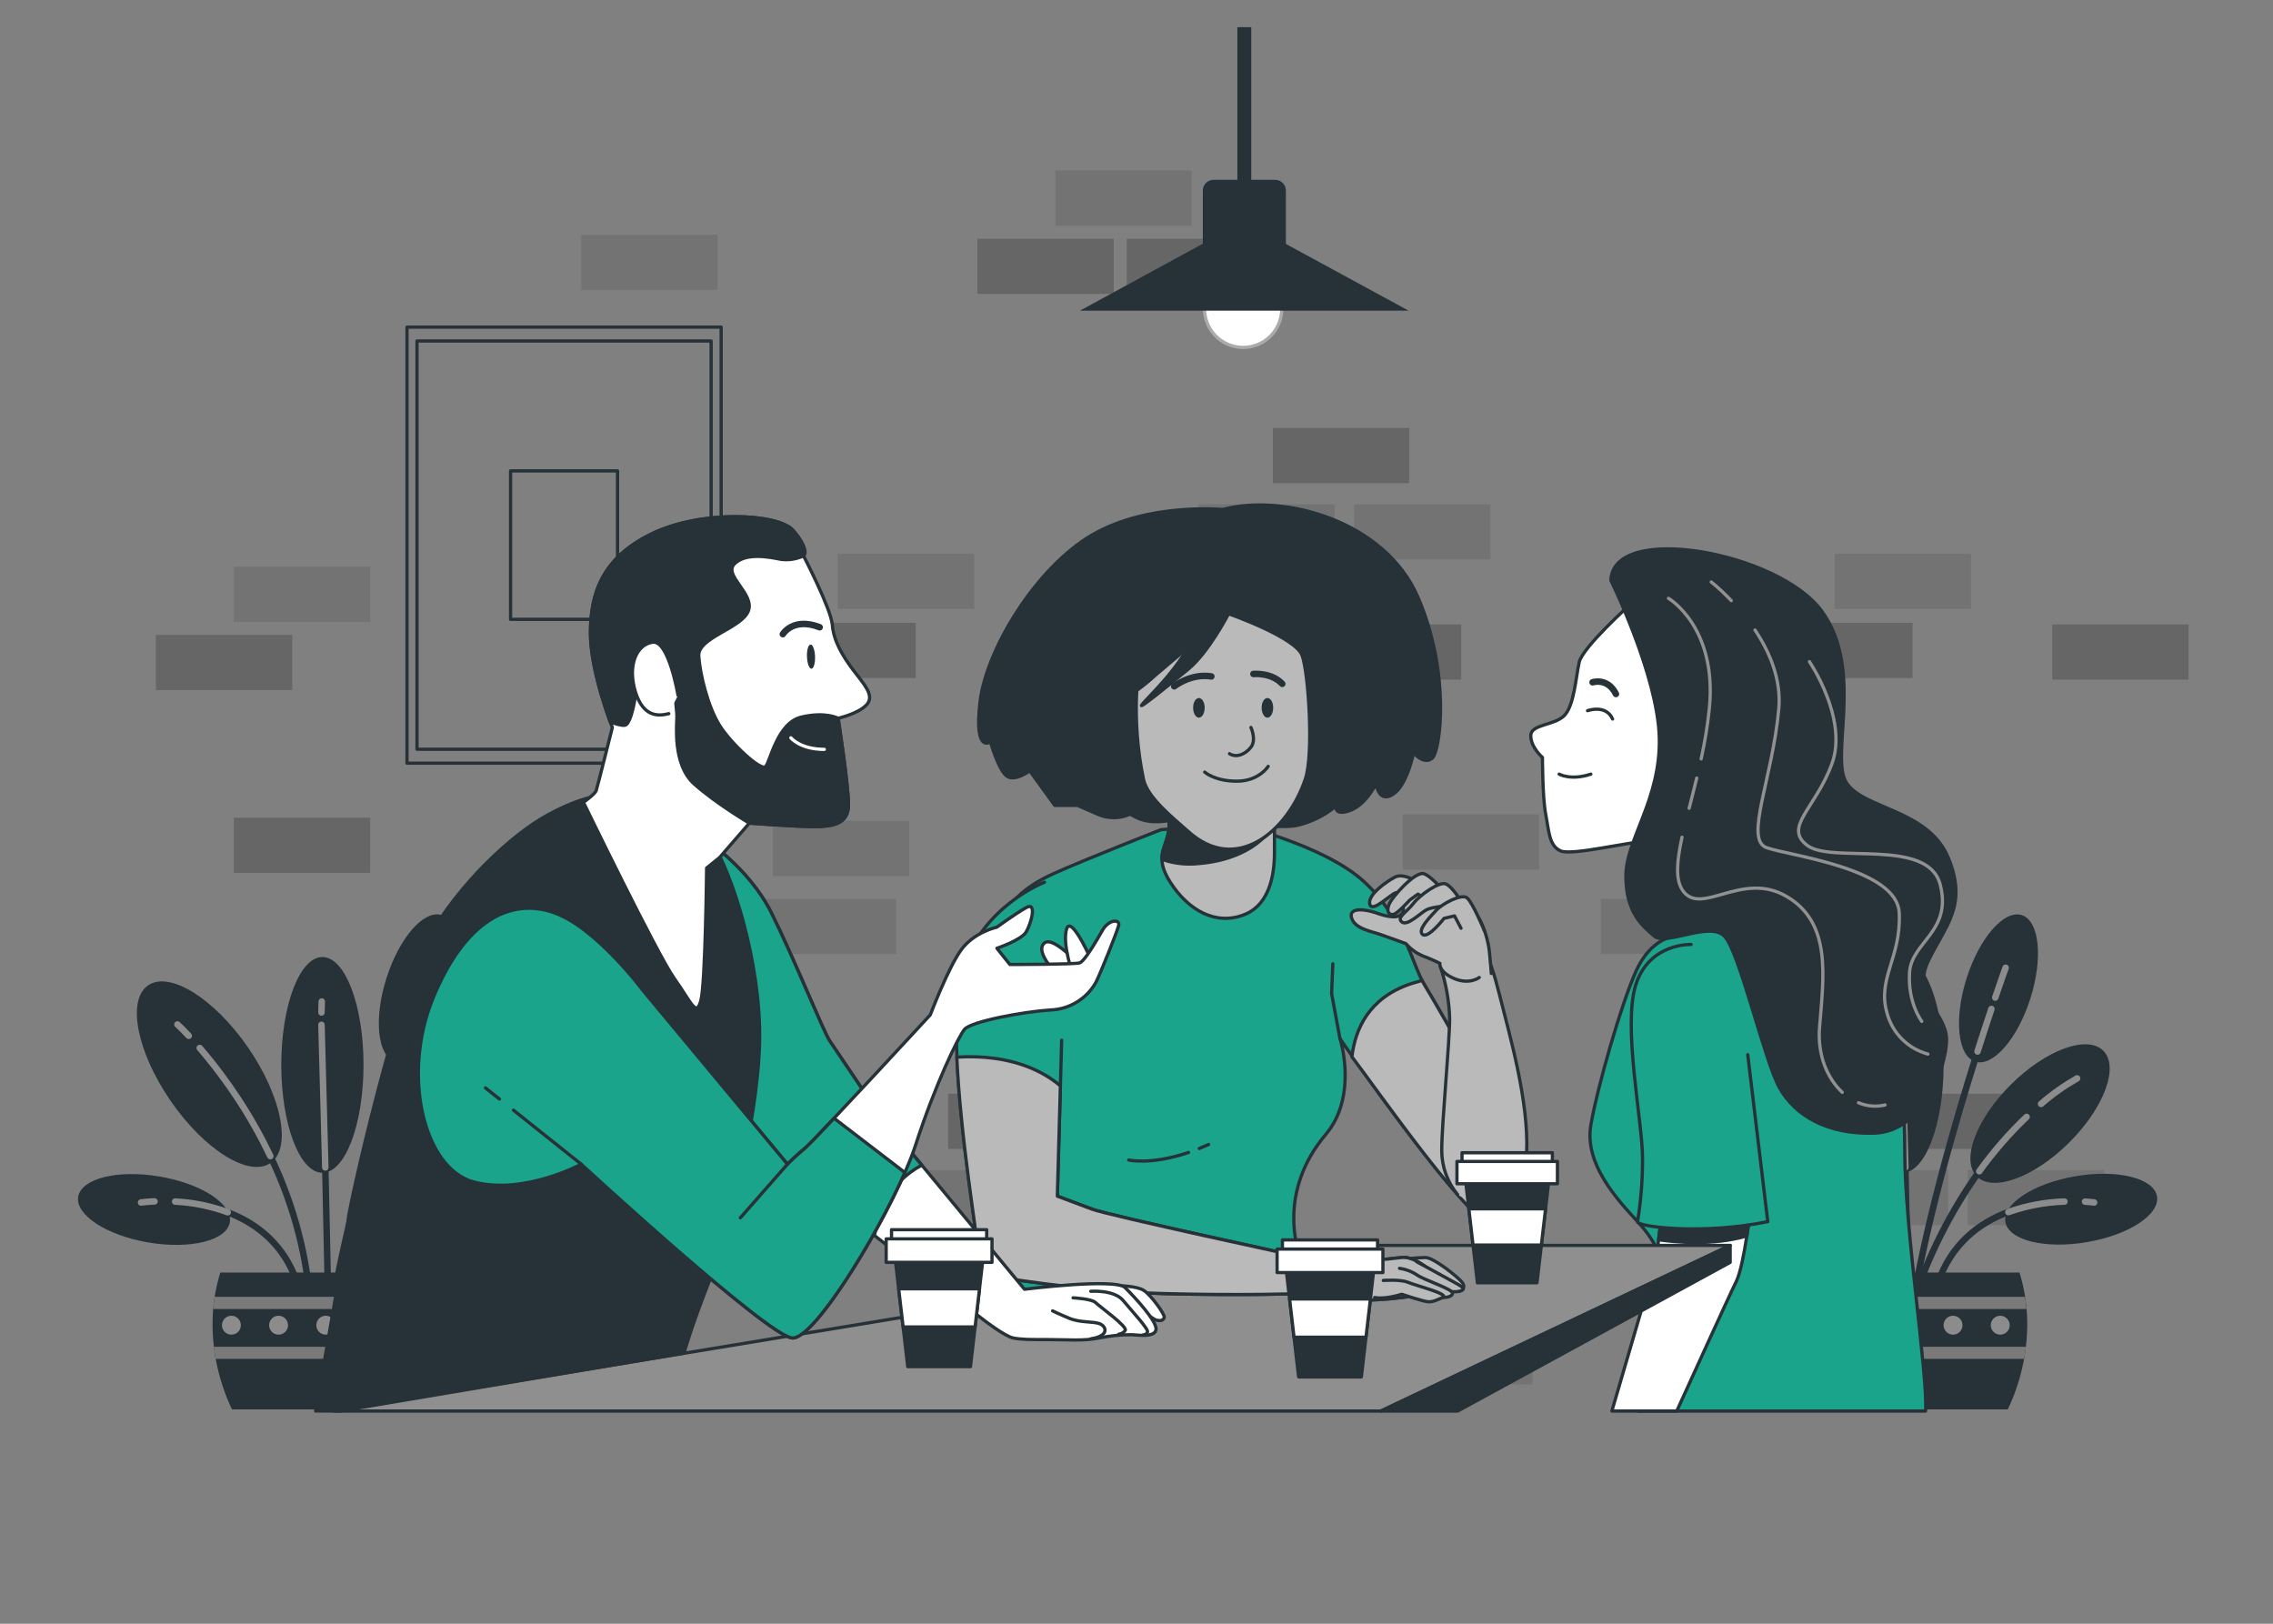 <svg xmlns="http://www.w3.org/2000/svg" viewBox="0 0 700 500" width="700" height="500"><rect x="0" y="0" width="700" height="500" fill="#808080" stroke="none"/><style>		.s0 { opacity: .2;fill: #000000 } 		.s1 { opacity: .1;fill: #000000 } 		.s2 { fill: #263238 } 		.s3 { fill: none;stroke: #263238;stroke-linecap: round;stroke-miterlimit:10;stroke-width: 2 } 		.s4 { fill: none;stroke: #8c8c8c;stroke-linecap: round;stroke-miterlimit:10;stroke-width: 2 } 		.s5 { fill: #7a7a7a } 		.s6 { fill: #8c8c8c } 		.s7 { fill: none;stroke: #263238;stroke-linecap: round;stroke-linejoin: round } 		.s8 { fill: #ffffff;stroke: #263238;stroke-linecap: round;stroke-linejoin: round } 		.s9 { fill: none;stroke: #263238;stroke-linecap: round;stroke-linejoin: round;stroke-width: 2 } 		.s10 { fill: #1aa48b;stroke: #263238;stroke-linecap: round;stroke-linejoin: round } 		.s11 { fill: #263238;stroke: #263238;stroke-linecap: round;stroke-linejoin: round } 		.s12 { fill: none;stroke: #919191;stroke-linecap: round;stroke-linejoin: round } 		.s13 { fill: #8f8f8f;stroke: #263238;stroke-linecap: round;stroke-linejoin: round } 		.s14 { fill: #bababa;stroke: #263238;stroke-linecap: round;stroke-linejoin: round } 		.s15 { fill: none;stroke: #ffffff;stroke-linecap: round;stroke-linejoin: round } 		.s16 { fill: #ffffff;stroke: #ababab;stroke-linecap: round;stroke-miterlimit:10;stroke-width: 1 } 	</style><g id="freepik--background-simple--inject-262">	</g><g id="freepik--Wall--inject-262"><path fill-rule="evenodd" class="s0" d="m408 192.29h42v17h-42z"></path><path fill-rule="evenodd" class="s0" d="m392 131.79h42v17h-42z"></path><path fill-rule="evenodd" class="s0" d="m240 191.79h42v17h-42z"></path><path fill-rule="evenodd" class="s0" d="m301 73.5h42v17h-42z"></path><path fill-rule="evenodd" class="s0" d="m347 73.5h42v17h-42z"></path><path fill-rule="evenodd" class="s0" d="m168 317.5h42v17h-42z"></path><path fill-rule="evenodd" class="s0" d="m146 338.5h42v17h-42z"></path><path fill-rule="evenodd" class="s1" d="m369 155.29h42v17h-42z"></path><path fill-rule="evenodd" class="s1" d="m432 250.79h42v17h-42z"></path><path fill-rule="evenodd" class="s1" d="m186 276.79h42v17h-42z"></path><path fill-rule="evenodd" class="s1" d="m234 276.79h42v17h-42z"></path><path fill-rule="evenodd" class="s1" d="m238 252.79h42v17h-42z"></path><path fill-rule="evenodd" class="s1" d="m417 155.29h42v17h-42z"></path><path fill-rule="evenodd" class="s0" d="m292 336.79h42v17h-42z"></path><path fill-rule="evenodd" class="s1" d="m269 360.29h42v17h-42z"></path><path fill-rule="evenodd" class="s1" d="m317 360.29h42v17h-42z"></path><path fill-rule="evenodd" class="s0" d="m581 336.79h42v17h-42z"></path><path fill-rule="evenodd" class="s1" d="m558 360.29h42v17h-42z"></path><path fill-rule="evenodd" class="s1" d="m606 360.29h42v17h-42z"></path><path fill-rule="evenodd" class="s0" d="m405 385.79h42v17h-42z"></path><path fill-rule="evenodd" class="s0" d="m72 251.79h42v17h-42z"></path><path fill-rule="evenodd" class="s1" d="m382 409.29h42v17h-42z"></path><path fill-rule="evenodd" class="s1" d="m430 409.29h42v17h-42z"></path><path fill-rule="evenodd" class="s1" d="m258 170.5h42v17h-42z"></path><path fill-rule="evenodd" class="s1" d="m195 337.5h42v17h-42z"></path><path fill-rule="evenodd" class="s1" d="m325 52.5h42v17h-42z"></path><path fill-rule="evenodd" class="s0" d="m48 195.5h42v17h-42z"></path><path fill-rule="evenodd" class="s1" d="m72 174.5h42v17h-42z"></path><path fill-rule="evenodd" class="s1" d="m179 72.29h42v17h-42z"></path><path fill-rule="evenodd" class="s0" d="m325 192.29h42v17h-42z"></path><path fill-rule="evenodd" class="s0" d="m547 191.79h42v17h-42z"></path><path fill-rule="evenodd" class="s1" d="m493 276.79h42v17h-42z"></path><path fill-rule="evenodd" class="s1" d="m541 276.79h42v17h-42z"></path><path fill-rule="evenodd" class="s1" d="m545 252.79h42v17h-42z"></path><path fill-rule="evenodd" class="s1" d="m565 170.5h42v17h-42z"></path><path fill-rule="evenodd" class="s0" d="m632 192.29h42v17h-42z"></path></g><g id="freepik--Plants--inject-262"><path fill-rule="evenodd" class="s2" d="m99.29 361.14c-7 0-12.66-14.85-12.66-33.22 0-18.37 5.66-33.22 12.66-33.22 7 0 12.66 14.85 12.66 33.22 0 18.37-5.66 33.22-12.66 33.22z"></path><path fill-rule="evenodd" class="s2" d="m138.64 307.46c-3.97 12.47-11.56 21.16-16.99 19.43-5.42-1.72-6.61-13.2-2.64-25.67 3.96-12.48 11.55-21.17 16.98-19.44 5.43 1.72 6.61 13.2 2.65 25.68z"></path><path fill-rule="evenodd" class="s2" d="m70.77 376.4c-0.95 5.61-12.15 8.38-25.06 6.2-12.91-2.19-22.57-8.5-21.62-14.11 0.96-5.62 12.16-8.39 25.06-6.2 12.91 2.18 22.57 8.49 21.62 14.11z"></path><path fill-rule="evenodd" class="s2" d="m150.55 351.88c-10.78 10.69-23.48 15.31-28.41 10.34-4.93-4.97-0.2-17.63 10.58-28.32 10.79-10.69 23.49-15.32 28.42-10.35 4.93 4.97 0.2 17.63-10.59 28.33z"></path><path fill-rule="evenodd" class="s2" d="m83.32 358.12c-6.59 4.55-20.35-4-30.78-19.13-10.42-15.13-13.52-31.02-6.93-35.57 6.59-4.54 20.35 4.01 30.78 19.13 10.42 15.13 13.52 31.03 6.93 35.57z"></path><path fill-rule="evenodd" class="s3" d="m100.18 359.48l0.98 45.68"></path><path fill-rule="evenodd" class="s4" d="m99 315.57l1.18 43.91"></path><path fill-rule="evenodd" class="s4" d="m99.09 308.4l-0.09 3.37"></path><path class="s3" d="m83.25 356q2.72 5.61 4.87 11.47 2.16 5.85 3.73 11.88 1.58 6.04 2.56 12.2 0.98 6.15 1.35 12.38"></path><path class="s4" d="m61.5 322.7q3.26 3.78 6.25 7.77 3 3.98 5.73 8.16 2.73 4.17 5.17 8.52 2.45 4.35 4.6 8.85"></path><path class="s4" d="m54.65 315.46c0 0 1.32 1.2 3.48 3.5"></path><path class="s3" d="m122.94 360.67q-3.33 4.66-6.29 9.57-2.96 4.9-5.53 10.02-2.58 5.12-4.76 10.41-2.18 5.3-3.95 10.75"></path><path class="s4" d="m137.51 343.93q-2.01 1.92-3.93 3.93-1.92 2.01-3.74 4.1-1.83 2.1-3.55 4.28-1.73 2.17-3.35 4.43"></path><path class="s4" d="m153.07 332.07q-1.48 0.84-2.92 1.75-1.44 0.91-2.83 1.9-1.39 0.98-2.73 2.04-1.34 1.05-2.62 2.17"></path><path class="s3" d="m122.41 323.79c-7 22.08-16.44 54.71-20.83 83"></path><path class="s4" d="m126.68 310.69c-1.25 3.73-2.7 8.15-4.27 13.1"></path><path class="s4" d="m131.06 298c0 0-1.23 3.38-3.2 9.18"></path><path class="s3" d="m70.13 373.31c8.76 3.32 17.32 9.73 21.48 21.88"></path><path class="s4" d="m53.94 370q2.07 0.1 4.13 0.36 2.06 0.26 4.09 0.67 2.03 0.42 4.03 0.98 1.99 0.57 3.94 1.28"></path><path class="s4" d="m43.44 370.28c0 0 1.56-0.23 4.14-0.33"></path><path fill-rule="evenodd" class="s2" d="m156.06 382.55c-12.91 2.19-24.11-0.58-25.06-6.2-0.95-5.61 8.71-11.92 21.61-14.11 12.91-2.19 24.11 0.58 25.06 6.2 0.95 5.62-8.71 11.92-21.61 14.11z"></path><path class="s3" d="m131.9 373.2c-8.86 3.3-17.56 9.72-21.76 22"></path><path class="s4" d="m149.17 370q-2.21 0.07-4.4 0.3-2.19 0.24-4.36 0.65-2.17 0.41-4.3 0.98-2.13 0.58-4.21 1.32"></path><path class="s4" d="m158.3 370.28c0 0-1-0.15-2.79-0.26"></path><path class="s2" d="m131.71 434q1.46-3.05 2.57-6.25 1.12-3.2 1.87-6.49 0.76-3.3 1.15-6.66 0.39-3.37 0.41-6.75 0-2.03-0.14-4.06-0.15-2.02-0.45-4.03-0.3-2.01-0.75-3.99-0.45-1.98-1.05-3.92h-67.47q-0.6 1.94-1.05 3.92-0.46 1.98-0.76 3.99-0.3 2.01-0.45 4.03-0.15 2.03-0.14 4.06 0.02 3.38 0.41 6.75 0.39 3.36 1.15 6.66 0.75 3.29 1.87 6.49 1.11 3.2 2.57 6.25z"></path><path class="s5" d="m66.12 399.34q-0.3 1.85-0.46 3.74h71.83q-0.17-1.89-0.45-3.74z"></path><path class="s5" d="m136.72 418.44q0.34-1.86 0.57-3.73h-71.43q0.23 1.87 0.57 3.73z"></path><path class="s6" d="m74.17 408.06c0 1.18-0.7 2.24-1.79 2.7-1.09 0.45-2.34 0.2-3.17-0.63-0.84-0.83-1.09-2.08-0.64-3.17 0.45-1.09 1.51-1.8 2.69-1.8q0.58 0 1.11 0.22 0.53 0.22 0.94 0.63 0.41 0.41 0.64 0.94 0.22 0.53 0.22 1.11z"></path><path class="s6" d="m88.7 408.06c0 1.18-0.7 2.24-1.79 2.7-1.09 0.45-2.34 0.2-3.18-0.63-0.83-0.84-1.08-2.09-0.63-3.18 0.46-1.09 1.52-1.79 2.7-1.79q0.58 0 1.11 0.22 0.53 0.22 0.94 0.63 0.41 0.41 0.63 0.94 0.22 0.53 0.22 1.11z"></path><path class="s6" d="m103.24 408.06c0 1.18-0.7 2.24-1.79 2.7-1.09 0.45-2.34 0.2-3.17-0.63-0.84-0.83-1.09-2.08-0.64-3.17 0.45-1.09 1.51-1.8 2.69-1.8q0.58 0 1.11 0.22 0.53 0.22 0.94 0.63 0.41 0.41 0.64 0.94 0.22 0.53 0.22 1.11z"></path><path class="s6" d="m117.77 408.06c0 1.18-0.7 2.24-1.79 2.7-1.09 0.45-2.34 0.2-3.17-0.63-0.84-0.83-1.09-2.08-0.64-3.17 0.45-1.09 1.51-1.8 2.69-1.8q0.58 0 1.11 0.22 0.53 0.22 0.94 0.63 0.41 0.41 0.64 0.94 0.22 0.53 0.22 1.11z"></path><path class="s6" d="m132.3 408.06c0 1.18-0.7 2.24-1.79 2.7-1.09 0.45-2.34 0.2-3.18-0.63-0.83-0.84-1.08-2.09-0.63-3.18 0.46-1.09 1.52-1.79 2.7-1.79q0.58 0 1.11 0.22 0.53 0.22 0.94 0.63 0.41 0.41 0.63 0.94 0.22 0.53 0.22 1.11z"></path><path fill-rule="evenodd" class="s2" d="m585.9 361.14c-7 0-12.66-14.85-12.66-33.22 0-18.37 5.66-33.22 12.66-33.22 7 0 12.66 14.85 12.66 33.22 0 18.37-5.66 33.22-12.66 33.22z"></path><path fill-rule="evenodd" class="s2" d="m625.28 307.47c-3.97 12.48-11.56 21.16-16.99 19.44-5.43-1.73-6.61-13.2-2.65-25.68 3.97-12.47 11.56-21.16 16.99-19.44 5.43 1.73 6.61 13.21 2.65 25.68z"></path><path fill-rule="evenodd" class="s2" d="m557.42 376.41c-0.96 5.62-12.16 8.39-25.06 6.2-12.91-2.19-22.57-8.5-21.62-14.11 0.95-5.62 12.15-8.39 25.06-6.2 12.9 2.19 22.57 8.49 21.62 14.11z"></path><path fill-rule="evenodd" class="s2" d="m637.17 351.89c-10.78 10.7-23.48 15.32-28.41 10.35-4.93-4.97-0.2-17.63 10.58-28.33 10.78-10.69 23.48-15.31 28.41-10.34 4.93 4.97 0.2 17.63-10.58 28.32z"></path><path fill-rule="evenodd" class="s2" d="m569.9 358.1c-6.59 4.54-20.35-4.01-30.77-19.13-10.43-15.13-13.53-31.03-6.93-35.57 6.59-4.55 20.35 4.01 30.77 19.13 10.43 15.13 13.53 31.03 6.93 35.57z"></path><path fill-rule="evenodd" class="s3" d="m586.78 359.48l0.98 45.68"></path><path fill-rule="evenodd" class="s4" d="m585.6 315.57l1.18 43.91"></path><path fill-rule="evenodd" class="s4" d="m585.69 308.4l-0.09 3.37"></path><path class="s3" d="m569.86 356q2.72 5.61 4.87 11.47 2.16 5.85 3.73 11.88 1.58 6.04 2.56 12.2 0.98 6.15 1.35 12.38"></path><path class="s4" d="m548.1 322.7q3.26 3.78 6.26 7.76 3 3.99 5.73 8.17 2.73 4.17 5.17 8.52 2.45 4.35 4.6 8.85"></path><path class="s4" d="m541.26 315.46c0 0 1.31 1.2 3.47 3.5"></path><path class="s3" d="m609.54 360.67q-3.33 4.66-6.29 9.57-2.96 4.9-5.54 10.02-2.58 5.12-4.76 10.41-2.18 5.3-3.95 10.75"></path><path class="s4" d="m624.11 343.93q-2.01 1.92-3.93 3.93-1.92 2.01-3.74 4.1-1.83 2.1-3.55 4.28-1.73 2.17-3.35 4.43"></path><path class="s4" d="m639.67 332.07q-1.48 0.84-2.92 1.75-1.44 0.91-2.83 1.9-1.39 0.98-2.73 2.04-1.34 1.05-2.62 2.17"></path><path class="s3" d="m609 323.79c-7 22.08-16.44 54.71-20.83 83"></path><path class="s4" d="m613.28 310.69c-1.25 3.73-2.7 8.15-4.27 13.1"></path><path class="s4" d="m617.66 298c0 0-1.23 3.38-3.2 9.18"></path><path class="s3" d="m556.73 373.31c8.77 3.32 17.32 9.73 21.48 21.88"></path><path class="s4" d="m540.54 370q2.07 0.1 4.13 0.36 2.06 0.26 4.09 0.67 2.03 0.42 4.03 0.98 1.99 0.57 3.94 1.28"></path><path class="s4" d="m530.05 370.28c0 0 1.56-0.23 4.13-0.33"></path><path fill-rule="evenodd" class="s2" d="m642.65 382.5c-12.9 2.19-24.1-0.58-25.06-6.2-0.95-5.61 8.72-11.92 21.62-14.11 12.91-2.18 24.11 0.59 25.06 6.2 0.95 5.62-8.71 11.93-21.62 14.11z"></path><path class="s3" d="m618.5 373.2c-8.86 3.3-17.56 9.72-21.76 22"></path><path class="s4" d="m635.77 370q-2.21 0.07-4.4 0.3-2.19 0.24-4.36 0.65-2.17 0.41-4.3 0.98-2.13 0.58-4.21 1.32"></path><path class="s4" d="m644.91 370.28c0 0-1-0.15-2.79-0.26"></path><path class="s2" d="m618.32 434q1.46-3.05 2.57-6.25 1.12-3.2 1.87-6.49 0.76-3.3 1.15-6.66 0.39-3.37 0.41-6.75 0-2.03-0.14-4.06-0.15-2.02-0.45-4.03-0.3-2.01-0.75-3.99-0.45-1.98-1.05-3.92h-67.48q-0.6 1.94-1.05 3.92-0.45 1.98-0.75 3.99-0.3 2.01-0.45 4.03-0.15 2.03-0.15 4.06 0.01 3.38 0.4 6.74 0.38 3.36 1.13 6.66 0.75 3.3 1.86 6.5 1.11 3.19 2.56 6.25z"></path><path class="s5" d="m552.72 399.34q-0.29 1.85-0.45 3.74h71.82q-0.17-1.89-0.45-3.74z"></path><path class="s5" d="m623.33 418.44q0.34-1.86 0.57-3.73h-71.44q0.23 1.87 0.57 3.73z"></path><path class="s6" d="m560.77 408.06c0 1.18-0.7 2.24-1.79 2.7-1.09 0.45-2.34 0.2-3.18-0.63-0.83-0.84-1.08-2.09-0.63-3.18 0.46-1.09 1.52-1.79 2.7-1.79q0.58 0 1.11 0.22 0.53 0.22 0.94 0.63 0.41 0.41 0.63 0.94 0.22 0.53 0.22 1.11z"></path><path class="s6" d="m575.31 408.06c0 1.18-0.7 2.24-1.79 2.7-1.09 0.45-2.34 0.2-3.17-0.63-0.84-0.83-1.09-2.08-0.64-3.17 0.45-1.09 1.51-1.8 2.69-1.8q0.58 0 1.11 0.22 0.53 0.22 0.94 0.63 0.41 0.41 0.64 0.94 0.22 0.53 0.22 1.11z"></path><path class="s6" d="m589.84 408.06c0 1.18-0.7 2.24-1.79 2.7-1.09 0.45-2.34 0.2-3.17-0.63-0.84-0.83-1.09-2.08-0.64-3.17 0.45-1.09 1.51-1.8 2.69-1.8q0.58 0 1.11 0.22 0.53 0.22 0.94 0.63 0.41 0.41 0.64 0.94 0.22 0.53 0.22 1.11z"></path><path class="s6" d="m604.37 408.06c0 1.18-0.7 2.24-1.79 2.7-1.09 0.45-2.34 0.2-3.18-0.63-0.83-0.84-1.08-2.09-0.63-3.18 0.46-1.09 1.52-1.79 2.7-1.79q0.58 0 1.11 0.22 0.53 0.22 0.94 0.63 0.41 0.41 0.63 0.94 0.22 0.53 0.22 1.11z"></path><path class="s6" d="m618.91 408.06c0 1.18-0.7 2.24-1.79 2.7-1.09 0.45-2.34 0.2-3.17-0.63-0.84-0.83-1.09-2.08-0.64-3.17 0.45-1.09 1.51-1.8 2.69-1.8q0.58 0 1.11 0.22 0.53 0.22 0.94 0.63 0.41 0.41 0.64 0.94 0.22 0.53 0.22 1.11z"></path></g><g id="freepik--Picture--inject-262"><path fill-rule="evenodd" class="s7" d="m125.34 100.72h96.75v134.28h-96.75z"></path><path fill-rule="evenodd" class="s7" d="m128.42 105h90.58v125.72h-90.58z"></path><path fill-rule="evenodd" class="s7" d="m157.24 145h32.94v45.72h-32.94z"></path></g><g id="freepik--character-3--inject-262"><path class="s8" d="m502.27 185.93c0 0-14.91 13.37-15.94 18-1.03 4.63-1.54 13.37-4.62 16.45-3.08 3.08-10.29 2.57-10.29 6.17 0 3.6 3.6 6.69 3.6 6.69 0 0 0 12.34 1 17.48 1 5.14 1 9.77 4.63 11.31 3.63 1.54 21.62-3.03 27.28-3.03 5.66 0 18-13.89 11.83-40.62-6.17-26.73-17.49-32.45-17.49-32.45z"></path><path class="s7" d="m488.91 218.84c0 0 5.65-2.06 7.71 2.57"></path><path class="s9" d="m490.45 210.1c0 0 4.63-1.54 7.2 3.6"></path><path class="s7" d="m480.16 238.38c0 0 3.6 2.06 9.77 0"></path><path class="s10" d="m512 390.58c0 1.54-3.08 20.05-4.62 27.25-1.13 5.26-2.25 12.91-2.78 16.67h88.4c0.76-10.63-6.4-56.32-6.4-79.4 0-26.22-3.08-41.13-15.94-55.53-12.86-14.4-36-19-42.68-19-6.68 0-12.34 7.72-12.34 7.72 0 0-7.2 0.51-11.82 10.79-4.62 10.28-11.82 35.45-13.89 47.28-2.07 11.83 7.72 22.62 14.4 29.82 6.68 7.2 7.67 12.82 7.67 14.4z"></path><path class="s11" d="m496.1 178.73c0 0 14.4 29.27 14.9 48.34 0.5 19.07-10.29 31.36-10.29 42.68 0 11.32 5.14 15.42 8.74 18.51 3.6 3.09 17-4.63 21.6 0 4.6 4.63 12.34 38.56 17 46.79 4.66 8.23 14.39 14.4 29.31 13.88 14.92-0.52 22.11-20.57 22.11-28.79 0-8.22-10.8-13.37-5.66-24.17 5.14-10.8 12.34-17 6.17-31.88-6.17-14.88-26.23-14.91-31.37-23.09-5.14-8.18 5.65-35-7.72-53-13.37-18-64.27-27.26-64.79-9.27z"></path><path class="s12" d="m572.36 339.57q0.96 0.41 1.97 0.66 1.01 0.26 2.05 0.34 1.04 0.09 2.08 0.01 1.05-0.08 2.06-0.32"></path><path class="s12" d="m518 257.8c-1.59 7.33-2.11 13.07 0.2 16.4 5.66 8.18 18.25-6.29 32.09 1.89 13.84 8.18 11.32 24.54 10.06 40.27-0.68 8.61 2.4 15.71 7 20"></path><path class="s12" d="m522.53 239.58c-0.78 3.24-1.59 6.36-2.34 9.31"></path><path class="s12" d="m513.83 184.24c0 0 15.1 8.81 12.58 34q-0.21 1.95-0.47 3.89-0.26 1.94-0.57 3.88-0.32 1.93-0.69 3.85-0.37 1.93-0.79 3.84"></path><path class="s12" d="m540.47 194c4.47 6.68 8.14 15.13 7.33 24.26-1.89 21.34-10.69 40.22-3.8 42.74 6.89 2.52 40.26 6.29 40.89 20.13 0.63 13.84-6.89 20.13-3.74 30.87q0.61 2.26 1.77 4.29 1.18 2.03 2.83 3.69 1.66 1.65 3.69 2.83 2.03 1.16 4.29 1.77"></path><path class="s12" d="m527 179.21q0.82 0.66 1.62 1.35 0.79 0.7 1.56 1.41 0.78 0.72 1.52 1.47 0.75 0.74 1.47 1.51"></path><path class="s12" d="m557.24 203.74c0 0 12 17.62 6.92 31.46-5.08 13.84-15.1 19.5-7.55 25.16 7.55 5.66 37.12-2.51 40.89 12 3.77 14.51-8.81 17.61-9.43 27.05-0.62 9.44 3.77 15.1 3.77 15.1"></path><path class="s8" d="m516.38 434.5c4-8.74 16.14-35.51 18.29-39.81 2.57-5.14 4.63-24.16 4.63-24.16l-27.3 1.54-2 15.93-13.6 46.5z"></path><path class="s11" d="m510.79 381.76c4.67 0.69 16.61 1.94 27.17-1.18 0.83-5.35 1.34-10.05 1.34-10.05l-27.3 1.54z"></path><path class="s10" d="m520.79 290.83c0 0-12.86-0.52-17 12.34-4.14 12.86 2.05 42.16 2.05 53.47q0.01 2.45-0.08 4.9-0.09 2.46-0.28 4.9-0.19 2.45-0.49 4.88-0.29 2.44-0.69 4.86c-0.26 1.61 20.05 4.12 40.11 0l-6.17-51.42"></path></g><g id="freepik--characters-1-and-2--inject-262"><path fill-rule="evenodd" class="s13" d="m425.26 434.5l107.57-51h-120.77l-309.27 51h322.47z"></path><path fill-rule="evenodd" class="s11" d="m448.91 434.5l83.92-45.77v-5.23l-107.57 51h23.65z"></path><path class="s10" d="m357.5 255.5c0 0-23 9-33 13.5-10 4.5-17.5 11-17.5 23 0 12 9.5 63 9.5 72 0 9-3.5 36-3.5 36l87-14.44c0 0-6.92-18.24 8.3-36.25 10-11.84 4.41-29.4 4.41-29.4 0 0 40.79 59.09 48.79 58.59 8-0.5 10-13.5 6.5-22-3.5-8.5-25.22-46.57-29.22-53.07-4-6.5-6.27-20.52-18.77-32-12.5-11.48-40.51-17.93-40.51-17.93z"></path><path class="s14" d="m430.33 387.9c0 0 6-0.67 8.65-0.67 2.65 0 10.32 6.32 11.32 7.65 1 1.33 0.33 2.33-0.67 2.67-1 0.34-5-2.33-6-2.67-1-0.34-7.32-0.66-7.32-0.66"></path><path class="s10" d="m321.67 271.67c0 0-19.34 7.33-25.34 27.33-6 20 4.67 80 4.67 84.67q0.04 1.15 0.24 2.28 0.19 1.13 0.53 2.23 0.34 1.09 0.81 2.13 0.48 1.05 1.09 2.02c0.41 0.65 30 5.34 54.66 6 24.66 0.66 42.67 0 42.67 0 0 0 13 4.21 35.32 0.55 2-0.33 8 2.12 8.68-0.55 0.68-2.67-7.68-11.76-13.34-11.1-23.22 2.73-30 0-30 0 0 0-60-12.9-65.38-14.9l-10.66-4 1.33-48"></path><path class="s14" d="m431.66 387.23c-23.22 2.73-30 0-30 0 0 0-60-12.9-65.38-14.9l-10.66-4 0.94-33.95c-5-4.28-14.94-9.87-31.9-8.86 1.11 24.74 6.29 54.89 6.29 58.15q0.04 1.15 0.24 2.28 0.19 1.13 0.53 2.23 0.34 1.09 0.81 2.13 0.48 1.05 1.09 2.02c0.41 0.65 30 5.34 54.66 6 24.66 0.66 42.67 0 42.67 0 0 0 13 4.21 35.32 0.55 2-0.33 8 2.12 8.68-0.55 0.68-2.67-7.63-11.76-13.29-11.1z"></path><path class="s14" d="m436.32 388.56c0 0 8.65 4.66 11 6 2.35 1.34 4.66 2.33 2.33 3-2.33 0.67-5.32-0.34-7-1-1.68-0.66-9.32-4-9.32-4"></path><path class="s14" d="m431 390.56q0.71 0.1 1.41 0.27 0.69 0.18 1.36 0.43 0.67 0.25 1.31 0.58 0.64 0.32 1.24 0.72c2.33 1.66 11 4.32 11 5.65 0 1.33-3 1.67-5.32 1-2.32-0.67-8.66-3-10-3.33-1.34-0.33-3.66-0.66-3.66-0.66"></path><path class="s14" d="m426 394.29c0 0 5.33-0.4 7.66 0.59 2.33 0.99 13 3.66 10.65 4.66-2.35 1-3 1.33-4.33 1.33-1.33 0-8.32-2.33-8.32-2.33 0 0-5 1.67-8.32 1"></path><path class="s14" d="m438.78 303.43c-0.28-0.45-0.56-1-0.86-1.51q-1.73 0.47-3.4 1c-13.08 4.36-17.19 14.12-18.18 22.5 7.35 9.58 37.88 53.58 45.16 53.08 8-0.5 10-13.5 6.5-22-3.5-8.5-25.22-46.57-29.22-53.07z"></path><path class="s14" d="m448.9 367.86q-1.18-1.42-2.1-3.02-0.91-1.6-1.54-3.34-0.63-1.74-0.94-3.56-0.32-1.81-0.32-3.66c0-8.36 2.44-33.1 2.44-40.76q-0.06-2-0.27-3.99-0.21-1.98-0.56-3.95-0.35-1.97-0.84-3.91-0.49-1.93-1.12-3.83c-0.42-1.26 2.44-5.57 7.31-7.66 4.87-2.09 7.67 3.48 10.8 16 3.13 12.52 9.09 32.82 8.39 48.82-0.7 16 0.7 19.51-4.87 22.65"></path><path class="s14" d="m455.56 301c0 0-3.07 2.37-7.86 0.26-4.79-2.11-4.26-4.62-4.26-4.62 0 0-2.83-1.4-5.45-2.35q-0.72-0.32-1.4-0.71-0.68-0.4-1.31-0.87-0.63-0.46-1.2-1-0.58-0.53-1.09-1.13l-7.54-2.71c-2.95-1.06-8.24-1.81-9.22-5.25-0.98-3.44 4.63-2.57 7.58-1.51 2.95 1.06 7 2.13 8.19-0.14 1.19-2.27-3.19-6.55-3.19-6.55 0 0 6.1-2.13 10.22-0.37 4.12 1.76 12.51 8.63 13.65 9.87"></path><path class="s14" d="m430.16 274.86c0 0 0.24-6.85 6.63-3 6.39 3.85 17 9.22 17.91 9.91 0.91 0.69 3.44 5.87 4 11.48 0.56 5.61 0.56 6.5 0.56 6.5"></path><path class="s14" d="m435.28 270.92c0 0-3.36-2-5.62-0.86-2.26 1.14-8.6 5.39-7.82 8.37 0.78 2.98 6.88-3.7 8.32-3.57 1.44 0.13 4.5 0.85 4.5 0.85z"></path><path class="s14" d="m446.05 276c0 0-4.87-6-7.5-6.94-2.63-0.94-10 7.21-10.85 9.6-0.85 2.39 0.33 3.2 1.56 2.87 1.23-0.33 4.91-4.4 4.91-4.4l2.5-1.8 1.85 1.05z"></path><path class="s14" d="m450.19 277.83c0 0-3-4.95-5-5.66-2-0.71-7.86 3.34-9.95 6.06-2.09 2.72-5.25 4.29-3.52 5.68 1.73 1.39 5.85-2.91 7.66-3.8 1.81-0.89 6.35-1.19 6.35-1.19 0 0 1.88 2.99 4.46-1.09z"></path><path class="s14" d="m457.08 286.48c0 0-3.57-8.61-5.29-10-1.72-1.39-7.7 1.85-9.55 3.89-1.85 2.04-5.85 6-4.13 7.38 1.72 1.38 6.59-4.95 6.59-4.95l3.24-0.77 2 3.8"></path><path class="s7" d="m369.33 353.66q1.4-0.57 2.88-1.23"></path><path class="s7" d="m347.6 357.2c0 0 6.76 1.63 18.43-2.32"></path><path fill-rule="evenodd" class="s7" d="m410.46 296.77l-0.37 9.18 2.58 13.96"></path><path class="s11" d="m376.57 156.9c0 0-23-2.23-40.25 7.83-17.25 10.06-32.58 35.2-34.5 51.4-1.92 16.2 3.2 12.29 3.2 12.29 0 0 2.55 8.94 5.11 10.62 2.56 1.68 7-1.68 7-1.68l7.69 10.64h7l6.39 2.79q1.13 0.49 2.34 0.74 1.21 0.25 2.45 0.25 1.24 0 2.45-0.25 1.21-0.25 2.34-0.74c0.75-0.33 2.56 2.23 8.31 2.23 5.75 0 6.39-1.67 6.39-1.67 0 0 30 4.47 37.05 2.79q1.57-0.37 3.09-0.91 1.52-0.54 2.97-1.25 1.45-0.7 2.82-1.56 1.36-0.86 2.62-1.87c0.84-0.67-0.64 2.8 4.47 1.12 5.11-1.68 8.31-8.38 8.31-8.38 0 0 0.64 6.15 5.11 3.35 4.47-2.8 6.39-12.85 6.39-12.85 0 0 3.19 3.91 5.75 1.68 2.56-2.23 5.75-26.26-4.47-49.73-10.22-23.47-41.5-31.87-60.03-26.84z"></path><path class="s14" d="m358.54 244.75q0.48 1.23 0.81 2.51 0.33 1.27 0.51 2.58 0.19 1.3 0.22 2.62 0.04 1.32-0.08 2.63c-0.49 5.91-4.92 8.37 0.5 16.73 5.42 8.36 13.78 13.29 22.64 9.85 8.86-3.44 9.35-14.77 9.35-19.2v-13.29z"></path><path class="s11" d="m392.5 253.6v-0.26l-23-7.16-10.92-1.43q0.47 1.23 0.8 2.51 0.32 1.27 0.5 2.58 0.18 1.3 0.21 2.62 0.03 1.32-0.09 2.63c-0.31 3.76-2.22 6.13-2.16 9.52q1.34 0.47 2.73 0.8 1.39 0.32 2.81 0.49 1.41 0.16 2.84 0.17 1.42 0.01 2.84-0.14c17.25-1.44 22.65-10.76 23.44-12.33z"></path><path class="s14" d="m378.35 189c0 0-18.51 15.42-22.62 19q-0.67 0.62-1.37 1.22-0.69 0.59-1.4 1.17-0.7 0.58-1.43 1.14-0.72 0.56-1.46 1.1-0.18 3.42-0.14 6.85 0.04 3.43 0.3 6.85 0.25 3.41 0.73 6.81 0.48 3.39 1.17 6.75c1.17 5.79 9.53 12.29 13.64 16 15 13.7 30.91-0.06 36.24-16.05 2.57-7.71 1-32.39-1-38-2-5.61-22.66-12.84-22.66-12.84z"></path><path class="s11" d="m378.35 189c0 0-6.1 11.85-12.35 17-6.25 5.15-15.8 12.86-14.33 11 1.47-1.86 7-7 11.39-13.23q0.97-1.36 1.89-2.76 0.93-1.39 1.8-2.82 0.88-1.42 1.71-2.87 0.82-1.46 1.6-2.94"></path><path class="s2" d="m371 217.94c0 1.69-0.8 3.05-1.78 3.05-0.98 0-1.78-1.36-1.78-3.05 0-1.69 0.8-3 1.78-3 0.98 0 1.78 1.32 1.78 3z"></path><path class="s2" d="m392.1 217.94c0 1.69-0.8 3.05-1.78 3.05-0.98 0-1.78-1.36-1.78-3.05 0-1.69 0.8-3 1.78-3 0.98 0 1.78 1.32 1.78 3z"></path><path class="s7" d="m385.24 224c0 0 1.78 3.81 0 6.09-1.78 2.28-4.57 3.31-6.6 2"></path><path class="s7" d="m371 237.75c0 0 3.05 2.8 9.9 2.8 6.85 0 9.65-4.57 9.65-4.57"></path><path class="s9" d="m361.62 211.34c0 0 5.08-4.06 11.43-3.05"></path><path class="s9" d="m386 207.53c0 0 5.59-0.51 8.89 3.05"></path><path class="s8" d="m344.23 395.91c0 0 5.74 0 8 1.44 2.26 1.44 6.59 7.46 6.31 8.32-0.28 0.86-0.86 1.14-2.3 0.86-1.44-0.28-6.31-4.59-7.46-5.45-1.15-0.86-5.73-4-5.73-4z"></path><path class="s8" d="m216.5 258c0 0 14 9 21 23 7 14 16 36.5 18 39.5 2 3 14.5 21.5 14.5 21.5l45.5 55c0 0 28-3.5 31-0.5 3 3 10 10.5 9.5 13-0.5 2.5-6 1.5-7.5 1.5q-1.26-0.01-2.52 0.05-1.25 0.06-2.51 0.19-1.25 0.13-2.49 0.32-1.25 0.19-2.48 0.44c-5 1-9.5 0.5-15.5 0.5-6 0-8.5 0-11-0.5-2.5-0.5-9-5.5-9-5.5 0 0-30.5-23.5-37.5-29-7-5.5-39.5-33-39.5-33 0 0-3.5-48.5-4.5-55-1-6.5-9.5-31.5-9.5-31.5z"></path><path class="s10" d="m270 342c0 0-12.5-18.5-14.5-21.5-2-3-11-25.5-18-39.5-7-14-21-23-21-23h-4.5c0 0 8.5 25 9.5 31.5 1 6.5 4.5 55 4.5 55 0 0 32.5 27.5 39.5 33 0.91 0.72 2.23 1.74 3.82 3 1-6.93 4.37-16.27 14.55-21.72z"></path><path class="s7" d="m324.16 403.66c0 0 1.72 0.86 5.16 2.29 3.44 1.43 7.46 0.86 9.46 1.72 2 0.86 2.87 3.73-2.86 4.59"></path><path class="s7" d="m330.47 399.64c0 0 5.73 0.29 6.88 1.44 1.15 1.15 10 7.45 9.18 8.6q-0.17 0.25-0.39 0.45-0.22 0.2-0.48 0.35-0.26 0.15-0.55 0.24-0.28 0.09-0.58 0.11"></path><path class="s7" d="m335.92 397.63c0 0 7.17-0.57 10 2.87 2.83 3.44 8 8.89 7.46 9.76q-0.12 0.18-0.27 0.34-0.16 0.15-0.34 0.26-0.19 0.11-0.4 0.18-0.2 0.06-0.42 0.08"></path><path class="s11" d="m104.65 434.5l106-17.84c0 0 2-7.49 8-22.74 6-15.25 16-53.56 15.26-78-0.74-24.44-9.94-51.08-16-58.53-6.06-7.45-32.63-12.41-32.63-12.41 0 0-5.67 0-16.67 6-11 6-27 20.93-36.54 37.6-9.54 16.67-24.47 82.29-24.83 86.9-0.32 4.2-8.58 50.71-10.06 59z"></path><path class="s8" d="m221.57 264.09l9.22-10.64c0 0 14.19 1.07 19.87 1.07 5.68 0 10.64-0.71 10.64-6.74 0-6.03-3.19-26.61-3.19-26.61 0 0 6.38-1.41 8.86-4.25 2.48-2.84-1.06-6.39-4.25-10.64-3.19-4.25-6-8.87-6.39-13.84-0.39-4.97-8.87-21.28-8.87-21.28 0 0 1.42-2.48-3.19-7.8-4.61-5.32-28.37-6.39-43.63 1.06-15.26 7.45-18.8 18.45-18.8 30.51 0 12.06 6.74 29.07 6.74 29.07 0 0-4.61 18.45-5 19.51-0.39 1.06-3.9 3.55-3.9 3.55 0 0 22.7 46.82 28 54.27 5.3 7.45 6.74 12.06 8.16 6.74 1.42-5.32 1.77-40.79 1.77-40.79z"></path><path class="s2" d="m251 202.15c0.08 2-0.41 3.74-1.1 3.77-0.69 0.03-1.3-1.62-1.38-3.68-0.08-2.06 0.41-3.74 1.1-3.76 0.69-0.02 1.31 1.61 1.38 3.67z"></path><path class="s9" d="m241.08 195.28c0 0 3.19-5.32 11.35-2.13"></path><path class="s11" d="m261.3 247.78c0-6-3.19-26.61-3.19-26.61 0 0-3.91-2.12-11.35-0.35-7.44 1.77-9.58 13.83-11 15.25-1.42 1.42-10.64-7.07-14.19-12.77-3.55-5.7-6-15.61-6.38-21.28-0.38-5.67 13.12-8.51 15.25-13.83 2.13-5.32-7.8-11-4.26-14.55 3.54-3.55 10.64-2.13 14.19-1.42q0.9 0.13 1.81 0.13 0.91-0.01 1.81-0.14 0.9-0.13 1.77-0.4 0.88-0.26 1.7-0.65c0.55-0.26 1.42-2.48-3.19-7.8-4.61-5.32-28.37-6.39-43.63 1.06-15.26 7.45-18.8 18.45-18.8 30.51 0 9.77 4.43 22.8 6.11 27.39 1.36 0.5 3.58 1.22 4.53 1 1.42-0.35 2.49-4.61 3.2-8.87 0.71-4.26 11-9.22 11-9.22 0 0 1.78 12.77 1.78 15.25 0 2.48-1.42 14.9 5.32 20.93 6.74 6.03 17 12.06 17 12.06 0 0 14.19 1.07 19.87 1.07 5.68 0 10.65-0.73 10.65-6.76z"></path><path class="s8" d="m208.8 214.08c0 0-2.84-17-7.8-16.32-4.96 0.68-7.81 7.1-5.32 15.26 2.49 8.16 7.45 7.44 10.28 6.74"></path><path class="s15" d="m243.56 227.2c0 0 2.84 3.55 10.29 3.55"></path><path class="s8" d="m334.5 299.5c0 0-10-12-13-9-3 3 5 10.5 5 10.5z"></path><path class="s8" d="m336.63 296.83c0 0-6.63-15.33-8.13-10.83-1.5 4.5 2 14.5 2 14.5z"></path><path class="s8" d="m198 305c0 0-14.5-19.5-27.5-24-13-4.5-27 2-37 26-10 24-3 53 12.5 57 15.5 4 33-5.5 33-5.5 0 0 57.5 53 65 53.5 7.5 0.5 32-41 38-59.5 6-18.5 13-33 15-35.5 2-2.5 18.5-5.5 26.5-6q2.15-0.07 4.21-0.69 2.06-0.61 3.9-1.73 1.84-1.12 3.34-2.66 1.49-1.55 2.55-3.42c1.5-3 6.5-15.5 7-17.5 0.5-2-3-2-5 1.5-2 3.5-5.5 9.5-7 10-1.5 0.5-21.5 0.5-21.5 0.5l-4-5c0 0 7.5-2.5 9-5 1.5-2.5 3.5-9.5 0-7.5-3.5 2-9 6-9 6 0 0-7 1.5-11 7-4 5.5-9.5 20-9.5 20 0 0-36 39-38.5 41-2.5 2-5.5 5-5.5 5z"></path><path class="s10" d="m256.87 344.35c-4.63 4.91-8.15 8.57-8.87 9.15-2.5 2-5.5 5-5.5 5l-44.5-53.5c0 0-14.5-19.5-27.5-24-13-4.5-27 2-37 26-10 24-3 53 12.5 57 15.5 4 33-5.5 33-5.5 0 0 57.5 53 65 53.5 6.49 0.43 25.72-30.6 34.66-50.95z"></path><path fill-rule="evenodd" class="s7" d="m242.5 358.5l-14.5 16.5"></path><path fill-rule="evenodd" class="s8" d="m153.8 338.42l-4.3-3.42"></path><path fill-rule="evenodd" class="s8" d="m179 358.5l-20.89-16.65"></path></g><g id="freepik--Drinks--inject-262"><path fill-rule="evenodd" class="s11" d="m419.25 423.99h-19.32l-4.14-35.69h27.6l-4.14 35.69z"></path><path fill-rule="evenodd" class="s8" d="m394.94 381.81h29.3v7.23h-29.3z"></path><path fill-rule="evenodd" class="s8" d="m393.3 384.63h32.59v7.23h-32.59z"></path><path fill-rule="evenodd" class="s8" d="m420.67 411.76l1.37-11.76h-24.89l1.36 11.76h22.16z"></path><path fill-rule="evenodd" class="s11" d="m298.87 420.83h-19.32l-4.15-35.69h27.61l-4.14 35.69z"></path><path fill-rule="evenodd" class="s8" d="m274.56 378.66h29.3v7.23h-29.3z"></path><path fill-rule="evenodd" class="s8" d="m272.91 381.48h32.59v7.23h-32.59z"></path><path fill-rule="evenodd" class="s8" d="m300.29 408.6l1.36-11.75h-24.89l1.37 11.75h22.16z"></path><path fill-rule="evenodd" class="s11" d="m473.34 395.01h-18.35l-3.93-33.89h26.21l-3.93 33.89z"></path><path fill-rule="evenodd" class="s8" d="m450.25 354.96h27.82v6.87h-27.82z"></path><path fill-rule="evenodd" class="s8" d="m448.69 357.64h30.94v6.87h-30.94z"></path><path fill-rule="evenodd" class="s8" d="m474.68 383.39l1.3-11.16h-23.63l1.29 11.16h21.04z"></path></g><g id="freepik--Lamp--inject-262"><path class="s2" d="m373.74 55.37h18.91q0.66 0 1.28 0.24 0.61 0.26 1.09 0.72 0.47 0.47 0.72 1.08 0.26 0.62 0.26 1.28v17.31h-25.58v-17.31q0-0.66 0.25-1.27 0.26-0.61 0.72-1.08 0.47-0.46 1.08-0.72 0.61-0.25 1.27-0.25z"></path><path fill-rule="evenodd" class="s16" d="m394.44 97.74c-1.47 6.42-7.84 10.41-14.26 8.94-6.41-1.47-10.41-7.85-8.93-14.26 1.47-6.42 7.84-10.41 14.26-8.94 6.41 1.48 10.41 7.85 8.93 14.26z"></path><path fill-rule="evenodd" class="s2" d="m433.8 95.66h-101.21l37.96-20.68h25.21l38.04 20.68z"></path><path fill-rule="evenodd" class="s2" d="m381.06 8.37h4.28v49.84h-4.28z"></path></g></svg>